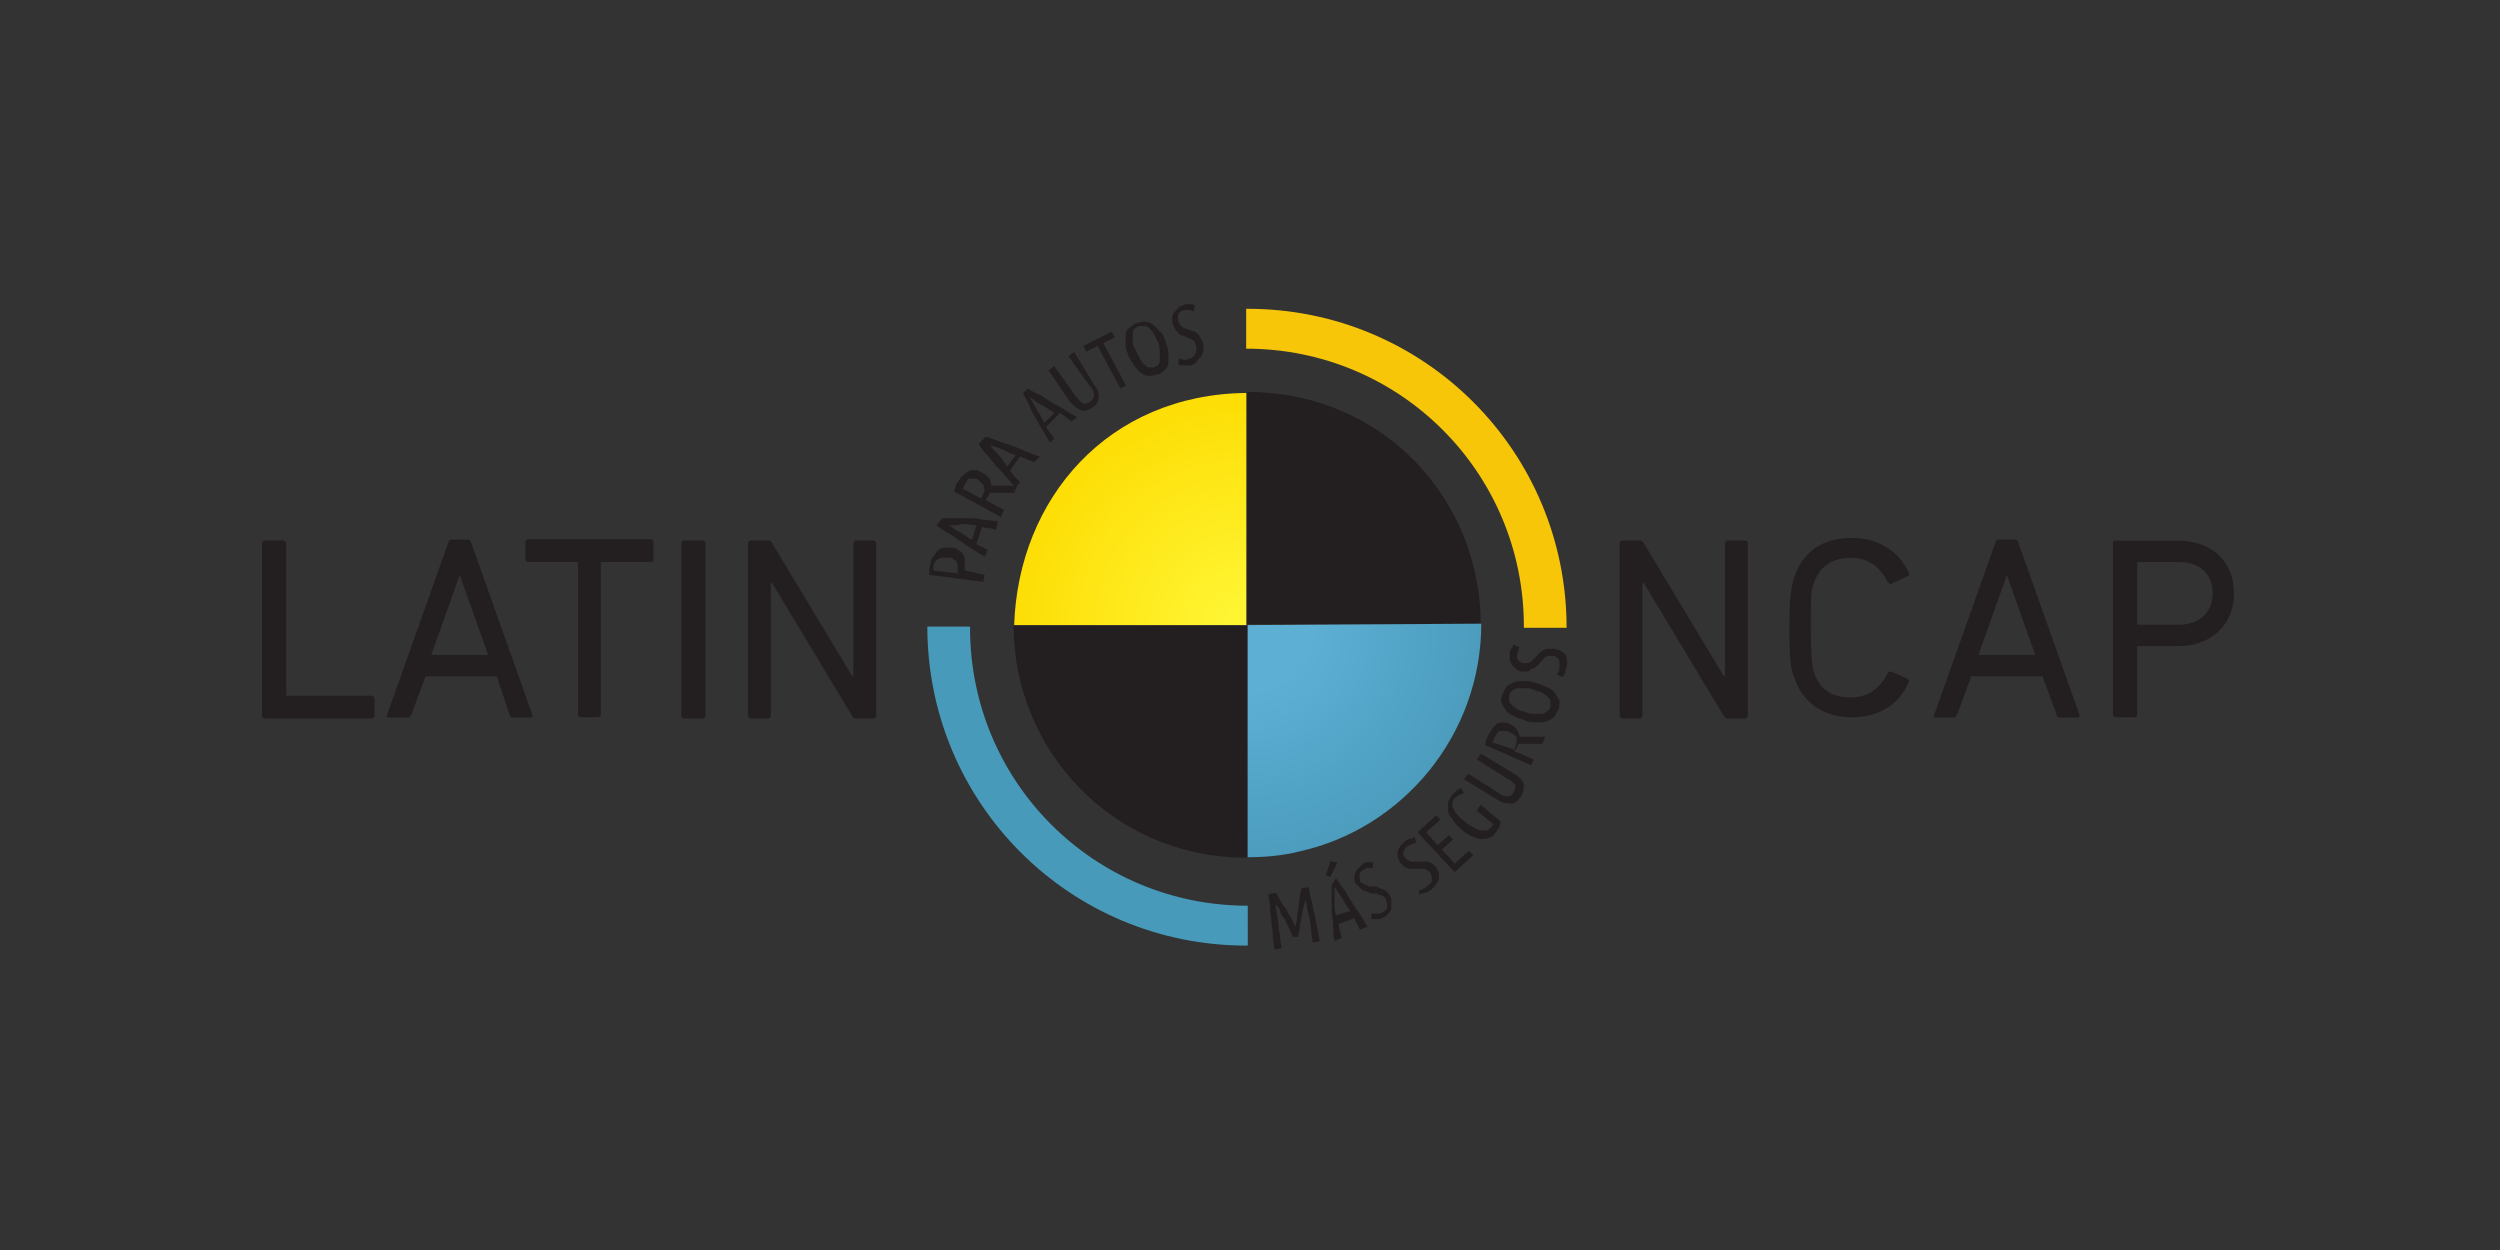 <?xml version="1.0" encoding="utf-8"?>
<!-- Generator: Adobe Illustrator 26.0.1, SVG Export Plug-In . SVG Version: 6.00 Build 0)  -->
<svg version="1.1"
	 id="svg2" inkscape:version="1.1 (c68e22c387, 2021-05-23)" sodipodi:docname="Logo_Latin_NCAP.svg" xmlns:cc="http://creativecommons.org/ns#" xmlns:dc="http://purl.org/dc/elements/1.1/" xmlns:inkscape="http://www.inkscape.org/namespaces/inkscape" xmlns:rdf="http://www.w3.org/1999/02/22-rdf-syntax-ns#" xmlns:sodipodi="http://sodipodi.sourceforge.net/DTD/sodipodi-0.dtd" xmlns:svg="http://www.w3.org/2000/svg"
	 xmlns="http://www.w3.org/2000/svg" xmlns:xlink="http://www.w3.org/1999/xlink" x="0px" y="0px" width="234px" height="117px"
	 viewBox="0 0 234 117" style="enable-background:new 0 0 234 117;" xml:space="preserve">
<rect x="0" y="0" width="234" height="117" fill="#333333" stroke="none"/>
<style type="text/css">
	.st0{clip-path:url(#SVGID_00000145765562173846678950000006214672340313043638_);}
	.st1{fill:#231F20;}
	.st2{fill-rule:evenodd;clip-rule:evenodd;fill:#231F20;}
	.st3{clip-path:url(#SVGID_00000007403057504345730260000004899210990074637485_);}
	.st4{fill:url(#path30908_00000181791045865115403270000017146750454101656482_);}
	.st5{clip-path:url(#SVGID_00000103979831360324584010000014939118030680183201_);}
	.st6{fill:url(#path30932_00000154396342306628785940000011992328694588457148_);}
	.st7{clip-path:url(#SVGID_00000139251851124195397280000013945795521475424683_);}
	.st8{fill-rule:evenodd;clip-rule:evenodd;fill:#F8C608;}
	.st9{fill-rule:evenodd;clip-rule:evenodd;fill:#479ABA;}
</style>
<sodipodi:namedview  bordercolor="#666666" borderopacity="1" fit-margin-bottom="5" fit-margin-left="5" fit-margin-right="5" fit-margin-top="5" gridtolerance="10" guidetolerance="10" id="namedview15503" inkscape:current-layer="g10" inkscape:cx="44.774084" inkscape:cy="24.173801" inkscape:pagecheckerboard="0" inkscape:pageopacity="0" inkscape:pageshadow="2" inkscape:window-height="1013" inkscape:window-maximized="1" inkscape:window-width="1920" inkscape:window-x="-9" inkscape:window-y="-9" inkscape:zoom="2.3786081" objecttolerance="10" pagecolor="#ffffff" showgrid="false">
	</sodipodi:namedview>
<g id="g10" transform="matrix(1.333,0,0,-1.333,-282.047,1089.717)">
	<g id="g30758">
		<g>
			<defs>
				<rect id="SVGID_1_" x="206.9" y="743.4" width="184.7" height="60"/>
			</defs>
			<clipPath id="SVGID_00000178907555001126765030000002975615100616778126_">
				<use xlink:href="#SVGID_1_"  style="overflow:visible;"/>
			</clipPath>
			<g id="g30760" style="clip-path:url(#SVGID_00000178907555001126765030000002975615100616778126_);">
				<g id="g30766" transform="translate(215.286,797.04)">
					<path id="path30768" inkscape:connector-curvature="0" class="st1" d="M14.7-17.7c0,0.1,0.1,0.2,0.2,0.2h1.3
						c0.1,0,0.2-0.1,0.2-0.2v-10.6c0-0.1,0-0.1,0.1-0.1h5.9c0.1,0,0.2-0.1,0.2-0.2v-1.2c0-0.1-0.1-0.2-0.2-0.2h-7.5
						c-0.1,0-0.2,0.1-0.2,0.2V-17.7z"/>
				</g>
				<g id="g30770" transform="translate(231.068,789.202)">
					<path id="path30772" inkscape:connector-curvature="0" class="st1" d="M14.8-17.7l-2,5.6h0l-2-5.6H14.8z M12-9.8
						c0,0.1,0.1,0.2,0.2,0.2h1.2c0.1,0,0.2-0.1,0.2-0.2l4.3-12.1c0-0.1,0-0.2-0.1-0.2h-1.3c-0.1,0-0.2,0.1-0.2,0.2l-0.9,2.7h-5
						l-1-2.7c-0.1-0.1-0.1-0.2-0.2-0.2H7.8c-0.1,0-0.2,0.1-0.1,0.2L12-9.8z"/>
				</g>
				<g id="g30774" transform="translate(237.575,784.828)">
					<path id="path30776" inkscape:connector-curvature="0" class="st1" d="M14.8-17.7c-0.1,0-0.2,0.1-0.2,0.2v10.6
						c0,0.1,0,0.1-0.1,0.1h-3.4c-0.1,0-0.2,0.1-0.2,0.2v1.2c0,0.1,0.1,0.2,0.2,0.2h8.6c0.1,0,0.2-0.1,0.2-0.2v-1.2
						c0-0.1-0.1-0.2-0.2-0.2h-3.4c-0.1,0-0.1,0-0.1-0.1v-10.6c0-0.1-0.1-0.2-0.2-0.2H14.8z"/>
				</g>
				<g id="g30778" transform="translate(244.628,797.04)">
					<path id="path30780" inkscape:connector-curvature="0" class="st1" d="M14.8-17.7c0,0.1,0.1,0.2,0.2,0.2h1.3
						c0.1,0,0.2-0.1,0.2-0.2v-12.1c0-0.1-0.1-0.2-0.2-0.2H15c-0.1,0-0.2,0.1-0.2,0.2V-17.7z"/>
				</g>
				<g id="g30782" transform="translate(249.312,797.04)">
					<path id="path30784" inkscape:connector-curvature="0" class="st1" d="M14.8-17.7c0,0.1,0.1,0.2,0.2,0.2h1.2
						c0.1,0,0.2,0,0.3-0.2l5.6-9.3h0.1v9.3c0,0.1,0.1,0.2,0.2,0.2h1.2c0.1,0,0.2-0.1,0.2-0.2v-12.1c0-0.1-0.1-0.2-0.2-0.2h-1.2
						c-0.1,0-0.2,0-0.3,0.2l-5.6,9.3h-0.1v-9.3c0-0.1-0.1-0.2-0.2-0.2H15c-0.1,0-0.2,0.1-0.2,0.2V-17.7z"/>
				</g>
				<g id="g30786" transform="translate(310.317,797.04)">
					<path id="path30788" inkscape:connector-curvature="0" class="st1" d="M15-17.7c0,0.1,0.1,0.2,0.2,0.2h1.2c0.1,0,0.2,0,0.3-0.2
						l5.6-9.3h0.1v9.3c0,0.1,0.1,0.2,0.2,0.2h1.2c0.1,0,0.2-0.1,0.2-0.2v-12.1c0-0.1-0.1-0.2-0.2-0.2h-1.2c-0.1,0-0.2,0-0.3,0.2
						l-5.6,9.3h-0.1v-9.3c0-0.1-0.1-0.2-0.2-0.2h-1.2c-0.1,0-0.2,0.1-0.2,0.2V-17.7z"/>
				</g>
				<g id="g30790" transform="translate(322.236,791.024)">
					<path id="path30792" inkscape:connector-curvature="0" class="st1" d="M15-17.7c0,2.1,0.1,2.8,0.3,3.5c0.6,2,2.1,2.9,4.1,2.9
						c1.8,0,3.3-0.9,4-2.5c0-0.1,0-0.2-0.1-0.2l-1.1-0.5c-0.1-0.1-0.2,0-0.3,0.1c-0.5,1-1.3,1.7-2.6,1.7c-1.4,0-2.2-0.7-2.6-1.8
						c-0.2-0.5-0.2-1.1-0.2-3.1s0.1-2.6,0.2-3.1c0.4-1.2,1.2-1.8,2.6-1.8c1.3,0,2.1,0.7,2.6,1.7c0,0.1,0.1,0.1,0.3,0.1l1.1-0.5
						c0.1-0.1,0.1-0.1,0.1-0.2c-0.7-1.6-2.1-2.5-4-2.5c-2,0-3.5,1-4.1,2.9C15.1-20.5,15-19.8,15-17.7"/>
				</g>
				<g id="g30794" transform="translate(339.405,789.202)">
					<path id="path30796" inkscape:connector-curvature="0" class="st1" d="M15.1-17.7l-2,5.6h0l-2-5.6H15.1z M12.3-9.8
						c0,0.1,0.1,0.2,0.2,0.2h1.2c0.1,0,0.2-0.1,0.2-0.2l4.3-12.1c0-0.1,0-0.2-0.1-0.2h-1.3c-0.1,0-0.2,0.1-0.2,0.2l-1,2.7h-5l-1-2.7
						c-0.1-0.1-0.1-0.2-0.2-0.2H8.1C8-22.1,7.9-22,8-21.9L12.3-9.8z"/>
				</g>
				<g id="g30798" transform="translate(351.853,793.523)">
					<path id="path30800" inkscape:connector-curvature="0" class="st1" d="M15.1-17.7c0,1.4-0.9,2.2-2.4,2.2H9.9
						c-0.1,0-0.1,0-0.1-0.1v-4.2c0-0.1,0-0.1,0.1-0.1h2.8C14.2-19.9,15.1-19,15.1-17.7 M8.3-26.4c-0.1,0-0.2,0.1-0.2,0.2v12.1
						C8.1-14,8.2-14,8.3-14h4.4c2.4,0,3.9-1.5,3.9-3.7c0-2.2-1.6-3.7-3.9-3.7H9.9c-0.1,0-0.1,0-0.1-0.1v-4.7c0-0.1-0.1-0.2-0.2-0.2
						H8.3z"/>
				</g>
				<g id="g30802" transform="translate(263.93,794.93)">
					<path id="path30804" inkscape:connector-curvature="0" class="st1" d="M14.9-17.7l0,0.2c0,0.1,0,0.2,0,0.3c0,0.1,0,0.2-0.1,0.3
						c0,0.1-0.1,0.1-0.2,0.2c-0.1,0.1-0.2,0.1-0.4,0.1c-0.1,0-0.3,0-0.4,0c-0.1,0-0.2-0.1-0.3-0.1c-0.1-0.1-0.1-0.1-0.2-0.2
						c0-0.1-0.1-0.2-0.1-0.3c0-0.1,0-0.2,0-0.3L14.9-17.7z M12.9-17.8c0,0.3,0,0.5,0.1,0.8c0,0.2,0.1,0.4,0.2,0.5
						c0.1,0.1,0.2,0.3,0.3,0.4c0.1,0.1,0.3,0.2,0.4,0.2c0.2,0,0.4,0,0.6,0c0.2,0,0.4-0.1,0.5-0.2c0.1-0.1,0.3-0.2,0.3-0.3
						c0.1-0.1,0.1-0.3,0.1-0.4c0-0.2,0-0.3,0-0.5l0-0.2l1.4-0.3l-0.1-0.5L12.9-17.8z"/>
				</g>
				<g id="g30806" transform="translate(263.35,798.306)">
					<path id="path30808" inkscape:connector-curvature="0" class="st1" d="M14.9-17.7c0.3-0.2,0.5-0.4,0.8-0.5
						c0.3-0.2,0.5-0.4,0.8-0.5l0.3,1c-0.3,0-0.7,0.1-1,0.1C15.5-17.7,15.2-17.7,14.9-17.7 M14.4-17.2c0.3,0,0.6,0,0.9,0
						c0.3,0,0.6,0,0.9,0s0.7,0,1-0.1c0.4,0,0.7-0.1,1.1-0.1L18.2-18c-0.2,0-0.3,0.1-0.5,0.1c-0.2,0-0.3,0-0.5,0.1L16.8-19
						c0.1-0.1,0.3-0.2,0.4-0.2c0.1-0.1,0.3-0.2,0.4-0.2l-0.2-0.5c-0.4,0.2-0.7,0.4-1,0.6c-0.3,0.2-0.6,0.4-0.9,0.6
						c-0.3,0.2-0.5,0.4-0.8,0.5c-0.2,0.2-0.5,0.3-0.7,0.5L14.4-17.2z"/>
				</g>
				<g id="g30810" transform="translate(265.58,800.184)">
					<path id="path30812" inkscape:connector-curvature="0" class="st1" d="M14.9-17.7l0.1,0.2c0.1,0.2,0.2,0.4,0.1,0.6
						c0,0.2-0.2,0.3-0.4,0.5c-0.1,0.1-0.2,0.1-0.3,0.1c-0.1,0-0.2,0-0.3,0c-0.1,0-0.2-0.1-0.2-0.2c-0.1-0.1-0.1-0.2-0.2-0.3
						c0-0.1-0.1-0.2-0.1-0.2L14.9-17.7z M13-17.2c0.1,0.3,0.1,0.5,0.3,0.7c0.1,0.2,0.2,0.3,0.3,0.4c0.1,0.1,0.2,0.2,0.4,0.3
						c0.1,0.1,0.3,0.1,0.5,0.1c0.2,0,0.3-0.1,0.5-0.2c0.2-0.1,0.4-0.3,0.5-0.4c0.1-0.2,0.1-0.3,0.1-0.5c0.1,0,0.2,0,0.3,0
						c0.1,0,0.3,0,0.5,0s0.3,0,0.5,0c0.2,0,0.3,0,0.5-0.1l-0.2-0.4c-0.1,0-0.3,0-0.4,0c-0.2,0-0.3,0-0.5,0c-0.2,0-0.3,0-0.4,0
						c-0.1,0-0.3,0-0.4,0c0-0.1,0-0.1-0.1-0.2c0-0.1-0.1-0.1-0.1-0.2l-0.1-0.1l1.3-0.7L16.3-19L13-17.2z"/>
				</g>
				<g id="g30814" transform="translate(266.211,803.938)">
					<path id="path30816" inkscape:connector-curvature="0" class="st1" d="M14.9-17.7c0.2-0.3,0.4-0.5,0.6-0.7s0.4-0.5,0.6-0.8
						l0.6,0.8c-0.3,0.1-0.6,0.2-0.9,0.4C15.5-17.9,15.2-17.8,14.9-17.7 M14.6-17.1c0.3-0.1,0.6-0.2,0.8-0.3c0.3-0.1,0.6-0.2,0.9-0.3
						c0.3-0.1,0.6-0.2,1-0.4c0.3-0.1,0.7-0.3,1.1-0.4L18-18.9c-0.2,0.1-0.3,0.1-0.5,0.2c-0.2,0.1-0.3,0.1-0.5,0.2l-0.7-1
						c0.1-0.1,0.2-0.2,0.3-0.4c0.1-0.1,0.2-0.2,0.4-0.4l-0.3-0.4c-0.3,0.3-0.5,0.6-0.8,0.9c-0.2,0.3-0.5,0.5-0.7,0.8
						c-0.2,0.2-0.4,0.5-0.6,0.7c-0.2,0.2-0.4,0.5-0.5,0.7L14.6-17.1z"/>
				</g>
				<g id="g30818" transform="translate(269.026,807.196)">
					<path id="path30820" inkscape:connector-curvature="0" class="st1" d="M14.9-17.6c0.1-0.3,0.3-0.6,0.5-0.9
						c0.2-0.3,0.3-0.6,0.5-0.9l0.7,0.7c-0.3,0.2-0.6,0.4-0.8,0.5C15.4-18,15.2-17.8,14.9-17.6 M14.7-17c0.3-0.1,0.5-0.3,0.8-0.4
						c0.3-0.1,0.5-0.3,0.8-0.5c0.3-0.2,0.6-0.3,0.9-0.5c0.3-0.2,0.6-0.4,1-0.6l-0.4-0.3c-0.1,0.1-0.3,0.2-0.4,0.3
						c-0.1,0.1-0.3,0.2-0.4,0.3L16-19.7c0.1-0.1,0.2-0.3,0.3-0.4c0.1-0.1,0.2-0.3,0.3-0.4l-0.3-0.3c-0.2,0.3-0.4,0.7-0.6,1
						c-0.2,0.3-0.3,0.6-0.5,0.9c-0.2,0.3-0.3,0.6-0.4,0.8c-0.1,0.3-0.3,0.5-0.4,0.8L14.7-17z"/>
				</g>
				<g id="g30822" transform="translate(273.412,806.483)">
					<path id="path30824" inkscape:connector-curvature="0" class="st1" d="M14.9-17.6c-0.3-0.2-0.6-0.3-0.8-0.2
						c-0.3,0.1-0.5,0.3-0.8,0.6l-1.5,2.2l0.4,0.3l1.5-2.1c0.2-0.2,0.3-0.4,0.5-0.5c0.2-0.1,0.3,0,0.5,0.1c0.2,0.1,0.3,0.3,0.3,0.5
						c0,0.2-0.1,0.4-0.3,0.6l-1.5,2.1l0.4,0.3L15-16c0.3-0.4,0.4-0.7,0.3-0.9C15.3-17.2,15.2-17.4,14.9-17.6"/>
				</g>
				<g id="g30826" transform="translate(274.76,811.806)">
					<path id="path30828" inkscape:connector-curvature="0" class="st1" d="M14.9-17.6l0.2-0.4l-0.8-0.4l1.6-3l-0.4-0.2l-1.6,3
						L13.1-19l-0.2,0.4L14.9-17.6z"/>
				</g>
				<g id="g30830" transform="translate(278.03,810.999)">
					<path id="path30832" inkscape:connector-curvature="0" class="st1" d="M14.9-17.6c-0.1,0.2-0.2,0.4-0.3,0.6
						c-0.1,0.2-0.2,0.3-0.3,0.4c-0.1,0.1-0.2,0.2-0.4,0.2c-0.1,0-0.3,0-0.4,0c-0.1-0.1-0.2-0.1-0.3-0.2c-0.1-0.1-0.1-0.2-0.1-0.4
						c0-0.2,0-0.3,0-0.5c0-0.2,0.1-0.4,0.2-0.6c0.1-0.2,0.2-0.4,0.3-0.6c0.1-0.2,0.2-0.3,0.3-0.4c0.1-0.1,0.2-0.2,0.3-0.2
						c0.1,0,0.3,0,0.4,0c0.1,0.1,0.3,0.1,0.3,0.2c0.1,0.1,0.1,0.2,0.1,0.4c0,0.2,0,0.3,0,0.5C15-18.1,15-17.9,14.9-17.6 M15.4-17.5
						c0.1-0.3,0.2-0.5,0.2-0.8c0-0.2,0-0.5,0-0.7c0-0.2-0.1-0.4-0.3-0.5c-0.1-0.1-0.3-0.3-0.5-0.3c-0.2-0.1-0.4-0.1-0.6-0.1
						c-0.2,0-0.4,0.1-0.5,0.2c-0.2,0.1-0.3,0.3-0.5,0.5c-0.1,0.2-0.3,0.5-0.4,0.7c-0.1,0.3-0.2,0.5-0.2,0.8c0,0.3,0,0.5,0,0.7
						c0,0.2,0.1,0.4,0.3,0.5c0.1,0.1,0.3,0.3,0.5,0.3c0.2,0.1,0.4,0.1,0.6,0.1c0.2,0,0.4-0.1,0.5-0.2c0.2-0.1,0.3-0.3,0.5-0.5
						C15.2-16.9,15.3-17.2,15.4-17.5"/>
				</g>
				<g id="g30834" transform="translate(280.198,809.932)">
					<path id="path30836" inkscape:connector-curvature="0" class="st1" d="M14.9-17.6c0.2,0,0.3,0.1,0.4,0.3
						c0.1,0.1,0.1,0.3,0.1,0.5c0,0.1-0.1,0.2-0.1,0.3c0,0.1-0.1,0.1-0.2,0.2c-0.1,0.1-0.1,0.1-0.2,0.1c-0.1,0-0.2,0.1-0.2,0.1
						c-0.1,0-0.2,0.1-0.3,0.1c-0.1,0-0.2,0.1-0.3,0.2c-0.1,0.1-0.2,0.2-0.2,0.3c-0.1,0.1-0.1,0.2-0.2,0.4c0,0.2,0,0.3,0,0.4
						c0,0.1,0.1,0.3,0.2,0.4c0.1,0.1,0.2,0.2,0.3,0.3c0.1,0.1,0.3,0.1,0.4,0.2c0.1,0,0.3,0,0.4,0c0.1,0,0.2,0,0.3-0.1l-0.1-0.4
						c-0.1,0-0.2,0.1-0.3,0.1c-0.1,0-0.2,0-0.3,0c-0.2,0-0.3-0.1-0.4-0.2c-0.1-0.1-0.1-0.3-0.1-0.5c0-0.1,0.1-0.2,0.1-0.3
						c0.1-0.1,0.1-0.1,0.2-0.2c0.1,0,0.1-0.1,0.2-0.1c0.1,0,0.2-0.1,0.3-0.1c0.1,0,0.2-0.1,0.3-0.1c0.1,0,0.2-0.1,0.3-0.2
						c0.1-0.1,0.2-0.2,0.2-0.3c0.1-0.1,0.1-0.2,0.2-0.4c0-0.1,0-0.3,0-0.4c0-0.1-0.1-0.3-0.1-0.4c-0.1-0.1-0.2-0.2-0.3-0.3
						C15.4-18,15.2-18,15-18.1c-0.2,0-0.3,0-0.5,0c-0.1,0-0.3,0-0.4,0.1l0.1,0.4c0.1,0,0.2-0.1,0.3-0.1
						C14.7-17.7,14.8-17.7,14.9-17.6"/>
				</g>
				<g id="g30838" transform="translate(287.465,769.407)">
					<path id="path30840" inkscape:connector-curvature="0" class="st1" d="M14.9-17.7c-0.1,0.3-0.2,0.5-0.3,0.7s-0.2,0.4-0.3,0.6
						C14.1-16.2,14-16,14-15.8c-0.1,0.2-0.2,0.3-0.3,0.4c0-0.2,0-0.4,0.1-0.7c0-0.3,0.1-0.5,0.1-0.8c0-0.3,0.1-0.5,0.1-0.8
						c0-0.3,0.1-0.5,0.1-0.8l-0.5-0.1c0,0.3-0.1,0.7-0.1,1c0,0.3-0.1,0.7-0.1,1c0,0.3-0.1,0.6-0.1,1c0,0.3-0.1,0.6-0.1,0.9l0.5,0.1
						c0.1-0.1,0.2-0.3,0.3-0.5c0.1-0.2,0.2-0.4,0.4-0.6c0.1-0.2,0.2-0.4,0.4-0.7c0.1-0.2,0.2-0.4,0.3-0.6c0,0.2,0.1,0.4,0.1,0.7
						c0,0.2,0.1,0.5,0.1,0.7c0,0.3,0.1,0.5,0.1,0.7c0,0.2,0.1,0.4,0.1,0.6l0.5,0.1c0.1-0.3,0.1-0.6,0.2-0.9c0.1-0.3,0.1-0.6,0.2-0.9
						c0.1-0.3,0.1-0.6,0.2-1c0.1-0.3,0.1-0.7,0.2-1l-0.5-0.1c0,0.2-0.1,0.5-0.1,0.8s-0.1,0.5-0.1,0.8C16-16.2,16-16,15.9-15.7
						c0,0.3-0.1,0.5-0.1,0.7c0-0.1,0-0.2-0.1-0.4c0-0.1-0.1-0.3-0.1-0.5c0-0.2-0.1-0.3-0.1-0.5c0-0.2-0.1-0.3-0.1-0.5
						c0-0.2,0-0.3-0.1-0.5c0-0.1,0-0.2,0-0.3L14.9-17.7z"/>
				</g>
				<g id="g30842" transform="translate(290.394,772.919)">
					<path id="path30844" inkscape:connector-curvature="0" class="st1" d="M14.9-17.7c0-0.3,0-0.6,0-1c0-0.3,0-0.6,0.1-1l1,0.3
						c-0.2,0.3-0.4,0.6-0.5,0.8C15.3-18.3,15.1-18,14.9-17.7 M15-17.1c0.2-0.2,0.3-0.5,0.5-0.7c0.2-0.2,0.3-0.5,0.5-0.8
						c0.2-0.3,0.4-0.6,0.6-0.9c0.2-0.3,0.4-0.6,0.6-1l-0.5-0.2c-0.1,0.1-0.2,0.3-0.2,0.4c-0.1,0.1-0.2,0.3-0.2,0.4l-1.1-0.4
						c0-0.2,0-0.3,0.1-0.5c0-0.2,0.1-0.3,0.1-0.5l-0.5-0.2c-0.1,0.4-0.1,0.8-0.1,1.1c0,0.4-0.1,0.7-0.1,1c0,0.3,0,0.6,0,0.9
						c0,0.3,0,0.6,0,0.9L15-17.1z M15.1-16l-0.5-1l-0.3,0.1l0.3,1L15.1-16z"/>
				</g>
				<g id="g30846" transform="translate(293.79,771.149)">
					<path id="path30848" inkscape:connector-curvature="0" class="st1" d="M14.9-17.7c0.2,0.1,0.3,0.2,0.3,0.4c0,0.1,0,0.3-0.1,0.5
						c0,0.1-0.1,0.2-0.2,0.2c-0.1,0.1-0.1,0.1-0.2,0.1c-0.1,0-0.2,0.1-0.2,0.1c-0.1,0-0.2,0-0.3,0c-0.1,0-0.2,0-0.3,0.1
						c-0.1,0-0.2,0.1-0.3,0.1c-0.1,0-0.2,0.1-0.3,0.2c-0.1,0.1-0.2,0.2-0.3,0.3c-0.1,0.1-0.1,0.3-0.1,0.4c0,0.1,0,0.3,0.1,0.4
						c0,0.1,0.1,0.2,0.2,0.3c0.1,0.1,0.2,0.2,0.3,0.3c0.1,0.1,0.3,0.1,0.4,0.1c0.1,0,0.2,0,0.3,0l0-0.4c-0.1,0-0.2,0-0.3,0
						c-0.1,0-0.2,0-0.3-0.1c-0.2-0.1-0.3-0.2-0.3-0.3c-0.1-0.1,0-0.3,0-0.5c0-0.1,0.1-0.2,0.2-0.2s0.1-0.1,0.2-0.1
						c0.1,0,0.2-0.1,0.3-0.1c0.1,0,0.2,0,0.3,0c0.1,0,0.2,0,0.3-0.1c0.1,0,0.2-0.1,0.3-0.1c0.1,0,0.2-0.1,0.3-0.2
						c0.1-0.1,0.2-0.2,0.2-0.3c0.1-0.1,0.1-0.3,0.1-0.4c0-0.1,0-0.3,0-0.4c0-0.1-0.1-0.3-0.2-0.4c-0.1-0.1-0.2-0.2-0.4-0.3
						c-0.2-0.1-0.3-0.1-0.4-0.1c-0.1,0-0.3,0-0.4,0l0,0.4c0.1,0,0.2,0,0.3,0C14.7-17.8,14.8-17.8,14.9-17.7"/>
				</g>
				<g id="g30850" transform="translate(296.927,772.994)">
					<path id="path30852" inkscape:connector-curvature="0" class="st1" d="M14.9-17.7c0.2,0.1,0.3,0.3,0.3,0.4c0,0.2,0,0.3-0.1,0.5
						c-0.1,0.1-0.1,0.1-0.2,0.2c-0.1,0-0.1,0.1-0.2,0.1c-0.1,0-0.2,0-0.2,0c-0.1,0-0.2,0-0.3,0c-0.1,0-0.2,0-0.3,0
						c-0.1,0-0.2,0-0.3,0c-0.1,0-0.2,0.1-0.3,0.1c-0.1,0.1-0.2,0.2-0.3,0.3c-0.1,0.1-0.1,0.3-0.2,0.4c0,0.1,0,0.3,0,0.4
						c0,0.1,0.1,0.2,0.2,0.4c0.1,0.1,0.2,0.2,0.3,0.3c0.1,0.1,0.2,0.2,0.4,0.2c0.1,0,0.2,0.1,0.3,0.1l0.1-0.4c-0.1,0-0.2,0-0.3-0.1
						c-0.1,0-0.2-0.1-0.3-0.1c-0.1-0.1-0.2-0.2-0.3-0.4c0-0.1,0-0.3,0.1-0.4c0.1-0.1,0.1-0.1,0.2-0.2c0.1,0,0.2-0.1,0.2-0.1
						c0.1,0,0.2,0,0.3,0c0.1,0,0.2,0,0.3,0c0.1,0,0.2,0,0.3,0c0.1,0,0.2,0,0.3,0c0.1,0,0.2-0.1,0.3-0.1c0.1-0.1,0.2-0.2,0.3-0.3
						c0.1-0.1,0.1-0.2,0.2-0.4c0-0.1,0-0.3,0-0.4c0-0.1-0.1-0.3-0.2-0.4c-0.1-0.1-0.2-0.3-0.4-0.4c-0.1-0.1-0.3-0.2-0.4-0.2
						c-0.1,0-0.3-0.1-0.4-0.1L14.3-18c0.1,0,0.2,0,0.3,0.1C14.7-17.9,14.8-17.8,14.9-17.7"/>
				</g>
				<g id="g30854" transform="translate(298.732,773.948)">
					<path id="path30856" inkscape:connector-curvature="0" class="st1" d="M15-17.7l-2.6,2.8l1.3,1.2l0.3-0.3L13-14.9l0.8-0.9
						l0.8,0.7l0.3-0.3l-0.8-0.7l0.9-1l1,0.9l0.3-0.3L15-17.7z"/>
				</g>
				<g id="g30858" transform="translate(299.172,776.985)">
					<path id="path30860" inkscape:connector-curvature="0" class="st1" d="M15-17.7c-0.3,0.2-0.5,0.5-0.6,0.7
						c-0.2,0.2-0.3,0.4-0.3,0.6c0,0.2,0,0.4,0,0.6c0.1,0.2,0.2,0.4,0.3,0.5c0.1,0.1,0.2,0.2,0.3,0.3c0.1,0.1,0.2,0.1,0.3,0.2
						l0.2-0.4c-0.1,0-0.2-0.1-0.3-0.1c-0.1-0.1-0.2-0.1-0.3-0.2c-0.2-0.2-0.3-0.5-0.1-0.8c0.1-0.3,0.4-0.6,0.8-0.9
						c0.2-0.2,0.4-0.3,0.6-0.4c0.2-0.1,0.3-0.2,0.5-0.2c0.1,0,0.3,0,0.4,0c0.1,0,0.2,0.1,0.3,0.2c0.1,0.1,0.1,0.2,0.2,0.2l-1.2,1
						l0.3,0.4l1.4-1.2c0-0.1-0.1-0.2-0.1-0.4c-0.1-0.1-0.2-0.3-0.3-0.4c-0.1-0.2-0.3-0.3-0.4-0.3c-0.2-0.1-0.4-0.1-0.6-0.1
						c-0.2,0-0.4,0.1-0.7,0.2C15.5-18.1,15.2-17.9,15-17.7"/>
				</g>
				<g id="g30862" transform="translate(303.384,779.273)">
					<path id="path30864" inkscape:connector-curvature="0" class="st1" d="M15-17.7c-0.2-0.3-0.4-0.5-0.7-0.5c-0.3,0-0.6,0-1,0.3
						l-2.3,1.4l0.3,0.4l2.2-1.4c0.2-0.2,0.5-0.2,0.6-0.2c0.2,0,0.3,0.1,0.4,0.3c0.1,0.2,0.1,0.4,0.1,0.5c-0.1,0.1-0.2,0.3-0.5,0.4
						l-2.2,1.4l0.3,0.4l2.3-1.4c0.4-0.2,0.6-0.5,0.7-0.7C15.2-17.1,15.2-17.4,15-17.7"/>
				</g>
				<g id="g30866" transform="translate(302.891,782.563)">
					<path id="path30868" inkscape:connector-curvature="0" class="st1" d="M15-17.7l0.1,0.2c0.1,0.2,0.1,0.4,0.1,0.6
						c-0.1,0.2-0.2,0.3-0.5,0.4c-0.1,0.1-0.3,0.1-0.4,0.1c-0.1,0-0.2,0-0.3,0c-0.1,0-0.1-0.1-0.2-0.2c-0.1-0.1-0.1-0.2-0.2-0.3
						c0-0.1-0.1-0.2-0.1-0.3L15-17.7z M13-17.4c0,0.3,0.1,0.5,0.2,0.7c0.1,0.2,0.2,0.3,0.3,0.5c0.1,0.1,0.2,0.2,0.3,0.3
						c0.1,0.1,0.3,0.1,0.4,0.1c0.2,0,0.3,0,0.5-0.1c0.2-0.1,0.4-0.2,0.5-0.4c0.1-0.2,0.2-0.3,0.2-0.5c0.1,0,0.2,0,0.3,0
						c0.1,0,0.3,0,0.5,0c0.2,0,0.3,0,0.5,0c0.2,0,0.3,0,0.5,0l-0.2-0.5c-0.1,0-0.3,0-0.4,0c-0.2,0-0.3,0-0.5,0c-0.2,0-0.3,0-0.4,0
						c-0.1,0-0.3,0-0.4,0c0-0.1,0-0.1-0.1-0.2c0-0.1,0-0.1-0.1-0.2l-0.1-0.1l1.4-0.6l-0.2-0.4L13-17.4z"/>
				</g>
				<g id="g30870" transform="translate(304.257,786.768)">
					<path id="path30872" inkscape:connector-curvature="0" class="st1" d="M15-17.7c-0.2,0.1-0.4,0.1-0.6,0.1c-0.2,0-0.4,0-0.5,0
						c-0.2,0-0.3-0.1-0.4-0.2c-0.1-0.1-0.2-0.2-0.2-0.3c0-0.1,0-0.3,0-0.4c0-0.1,0.1-0.2,0.2-0.3c0.1-0.1,0.3-0.2,0.4-0.3
						c0.2-0.1,0.4-0.1,0.6-0.2c0.2-0.1,0.4-0.1,0.6-0.1c0.2,0,0.4,0,0.5,0c0.1,0,0.3,0.1,0.4,0.2c0.1,0.1,0.2,0.2,0.2,0.3
						c0,0.1,0,0.3,0,0.4c0,0.1-0.1,0.2-0.2,0.3c-0.1,0.1-0.3,0.2-0.4,0.3C15.4-17.8,15.2-17.8,15-17.7 M15.1-17.2
						c0.3-0.1,0.5-0.2,0.8-0.3c0.2-0.1,0.4-0.2,0.6-0.4c0.1-0.2,0.2-0.3,0.3-0.5c0.1-0.2,0-0.4,0-0.6c-0.1-0.2-0.2-0.4-0.3-0.6
						c-0.1-0.1-0.3-0.2-0.5-0.3c-0.2-0.1-0.4-0.1-0.7-0.1c-0.3,0-0.5,0-0.8,0.1c-0.3,0.1-0.5,0.2-0.8,0.3c-0.2,0.1-0.4,0.2-0.6,0.4
						c-0.1,0.2-0.2,0.3-0.3,0.5c-0.1,0.2-0.1,0.4,0,0.6c0.1,0.2,0.2,0.4,0.3,0.6c0.1,0.1,0.3,0.2,0.5,0.3c0.2,0.1,0.4,0.1,0.7,0.1
						C14.5-17.1,14.8-17.1,15.1-17.2"/>
				</g>
				<g id="g30874" transform="translate(306.101,788.439)">
					<path id="path30876" inkscape:connector-curvature="0" class="st1" d="M15-17.7c0,0.2,0,0.4-0.1,0.5c-0.1,0.1-0.2,0.2-0.4,0.2
						c-0.1,0-0.2,0-0.3,0c-0.1,0-0.2-0.1-0.2-0.1c-0.1,0-0.1-0.1-0.2-0.2c-0.1-0.1-0.1-0.1-0.2-0.2c-0.1-0.1-0.1-0.2-0.2-0.2
						c-0.1-0.1-0.2-0.2-0.3-0.2s-0.2-0.1-0.3-0.2c-0.1,0-0.3,0-0.4,0c-0.2,0-0.3,0.1-0.4,0.1c-0.1,0.1-0.2,0.2-0.3,0.3
						c-0.1,0.1-0.1,0.2-0.2,0.4c0,0.1,0,0.3,0,0.4c0,0.1,0,0.3,0.1,0.4s0.1,0.2,0.2,0.3l0.4-0.2c-0.1-0.1-0.1-0.2-0.1-0.2
						c0-0.1-0.1-0.2-0.1-0.3c0-0.2,0-0.3,0.1-0.4c0.1-0.1,0.2-0.2,0.4-0.2c0.1,0,0.2,0,0.3,0c0.1,0,0.2,0.1,0.2,0.1
						c0.1,0.1,0.1,0.1,0.2,0.2c0.1,0.1,0.1,0.1,0.2,0.2c0.1,0.1,0.1,0.2,0.2,0.2c0.1,0.1,0.2,0.2,0.3,0.2c0.1,0.1,0.2,0.1,0.3,0.1
						c0.1,0,0.3,0,0.4,0c0.1,0,0.3-0.1,0.4-0.1c0.1-0.1,0.2-0.1,0.3-0.2c0.1-0.1,0.2-0.2,0.2-0.4c0-0.1,0.1-0.3,0-0.5
						c0-0.2-0.1-0.3-0.1-0.5c-0.1-0.1-0.1-0.2-0.2-0.3l-0.4,0.2c0.1,0.1,0.1,0.2,0.2,0.3C14.9-17.9,15-17.8,15-17.7"/>
				</g>
				<g id="g30878" transform="translate(284.259,807.57)">
					<path id="path30880" inkscape:connector-curvature="0" class="st2" d="M14.9-17.6c9.6,0,16.4-7.6,16.4-16.3H14.9V-17.6z"/>
				</g>
				<g id="g30882" transform="translate(284.259,774.966)">
					<path id="path30884" inkscape:connector-curvature="0" class="st2" d="M14.9-17.7c-9.6,0-16.4,7.7-16.4,16.3h16.4V-17.7z"/>
				</g>
			</g>
		</g>
	</g>
	<g id="g30886">
		<g>
			<defs>
				<path id="SVGID_00000167387571703714990860000011208542345578201984_" d="M299.2,773.6v-16.3c1.2,0,2.4,0.1,3.6,0.4l0,0
					c7.3,1.6,12.8,8.2,12.8,16l0,0L299.2,773.6z"/>
			</defs>
			<clipPath id="SVGID_00000145739947362787183820000002715954498689702061_">
				<use xlink:href="#SVGID_00000167387571703714990860000011208542345578201984_"  style="overflow:visible;"/>
			</clipPath>
			<g id="g30888" style="clip-path:url(#SVGID_00000145739947362787183820000002715954498689702061_);">
				<g id="g30894">
					<g id="g30896">
						
							<radialGradient id="path30908_00000122714606220573635060000014809849822564625851_" cx="185.73" cy="663.941" r="11.067" gradientTransform="matrix(-1.974 0 0 -1.974 665.758 2084.194)" gradientUnits="userSpaceOnUse">
							<stop  offset="0" style="stop-color:#5DB0D4"/>
							<stop  offset="0.208" style="stop-color:#5DB0D4"/>
							<stop  offset="0.533" style="stop-color:#52A4C7"/>
							<stop  offset="1" style="stop-color:#4493B2"/>
						</radialGradient>
						
							<path id="path30908" inkscape:connector-curvature="0" style="fill:url(#path30908_00000122714606220573635060000014809849822564625851_);" d="
							M299.2,773.6v-16.3c1.2,0,2.4,0.1,3.6,0.4l0,0c7.3,1.6,12.8,8.2,12.8,16l0,0L299.2,773.6z"/>
					</g>
				</g>
			</g>
		</g>
	</g>
	<g id="g30910">
		<g>
			<defs>
				<path id="SVGID_00000155830490986044831520000005358420685650099088_" d="M282.8,773.6h16.3v16.3
					C289.4,789.8,283.1,782.5,282.8,773.6"/>
			</defs>
			<clipPath id="SVGID_00000134224670408907126250000009347051424870405019_">
				<use xlink:href="#SVGID_00000155830490986044831520000005358420685650099088_"  style="overflow:visible;"/>
			</clipPath>
			<g id="g30912" style="clip-path:url(#SVGID_00000134224670408907126250000009347051424870405019_);">
				<g id="g30918">
					<g id="g30920">
						
							<radialGradient id="path30932_00000060021305501860337420000001626215542416569986_" cx="186.236" cy="662.803" r="11.067" gradientTransform="matrix(-2.809 0 0 -2.81 822.203 2635.938)" gradientUnits="userSpaceOnUse">
							<stop  offset="0" style="stop-color:#FFF533"/>
							<stop  offset="4.299752e-02" style="stop-color:#FFF533"/>
							<stop  offset="0.533" style="stop-color:#FDDD04"/>
							<stop  offset="1" style="stop-color:#EFAA0A"/>
						</radialGradient>
						
							<path id="path30932" inkscape:connector-curvature="0" style="fill:url(#path30932_00000060021305501860337420000001626215542416569986_);" d="
							M282.8,773.6h16.3v16.3C289.4,789.8,283.1,782.5,282.8,773.6"/>
					</g>
				</g>
			</g>
		</g>
	</g>
	<g id="g30934">
		<g>
			<defs>
				<rect id="SVGID_00000121261910991999309710000006744764282809652396_" x="206.9" y="743.4" width="184.7" height="60"/>
			</defs>
			<clipPath id="SVGID_00000067228924823881844660000014674641766194368419_">
				<use xlink:href="#SVGID_00000121261910991999309710000006744764282809652396_"  style="overflow:visible;"/>
			</clipPath>
			<g id="g30936" style="clip-path:url(#SVGID_00000067228924823881844660000014674641766194368419_);">
				<g id="g30942" transform="translate(284.191,810.609)">
					<path id="path30944" inkscape:connector-curvature="0" class="st8" d="M14.9-17.6c10.8,0,19.5-8.7,19.5-19.5v-0.1h3v0
						c0,12.4-10,22.4-22.4,22.4c0,0,0,0-0.1,0L14.9-17.6L14.9-17.6z"/>
				</g>
				<g id="g30946" transform="translate(284.303,771.595)">
					<path id="path30948" inkscape:connector-curvature="0" class="st9" d="M14.9-17.7C4.1-17.7-4.6-9-4.6,1.8v0.1h-3v0
						c0-12.4,10-22.4,22.4-22.4c0,0,0,0,0.1,0L14.9-17.7z"/>
				</g>
			</g>
		</g>
	</g>
</g>
</svg>
